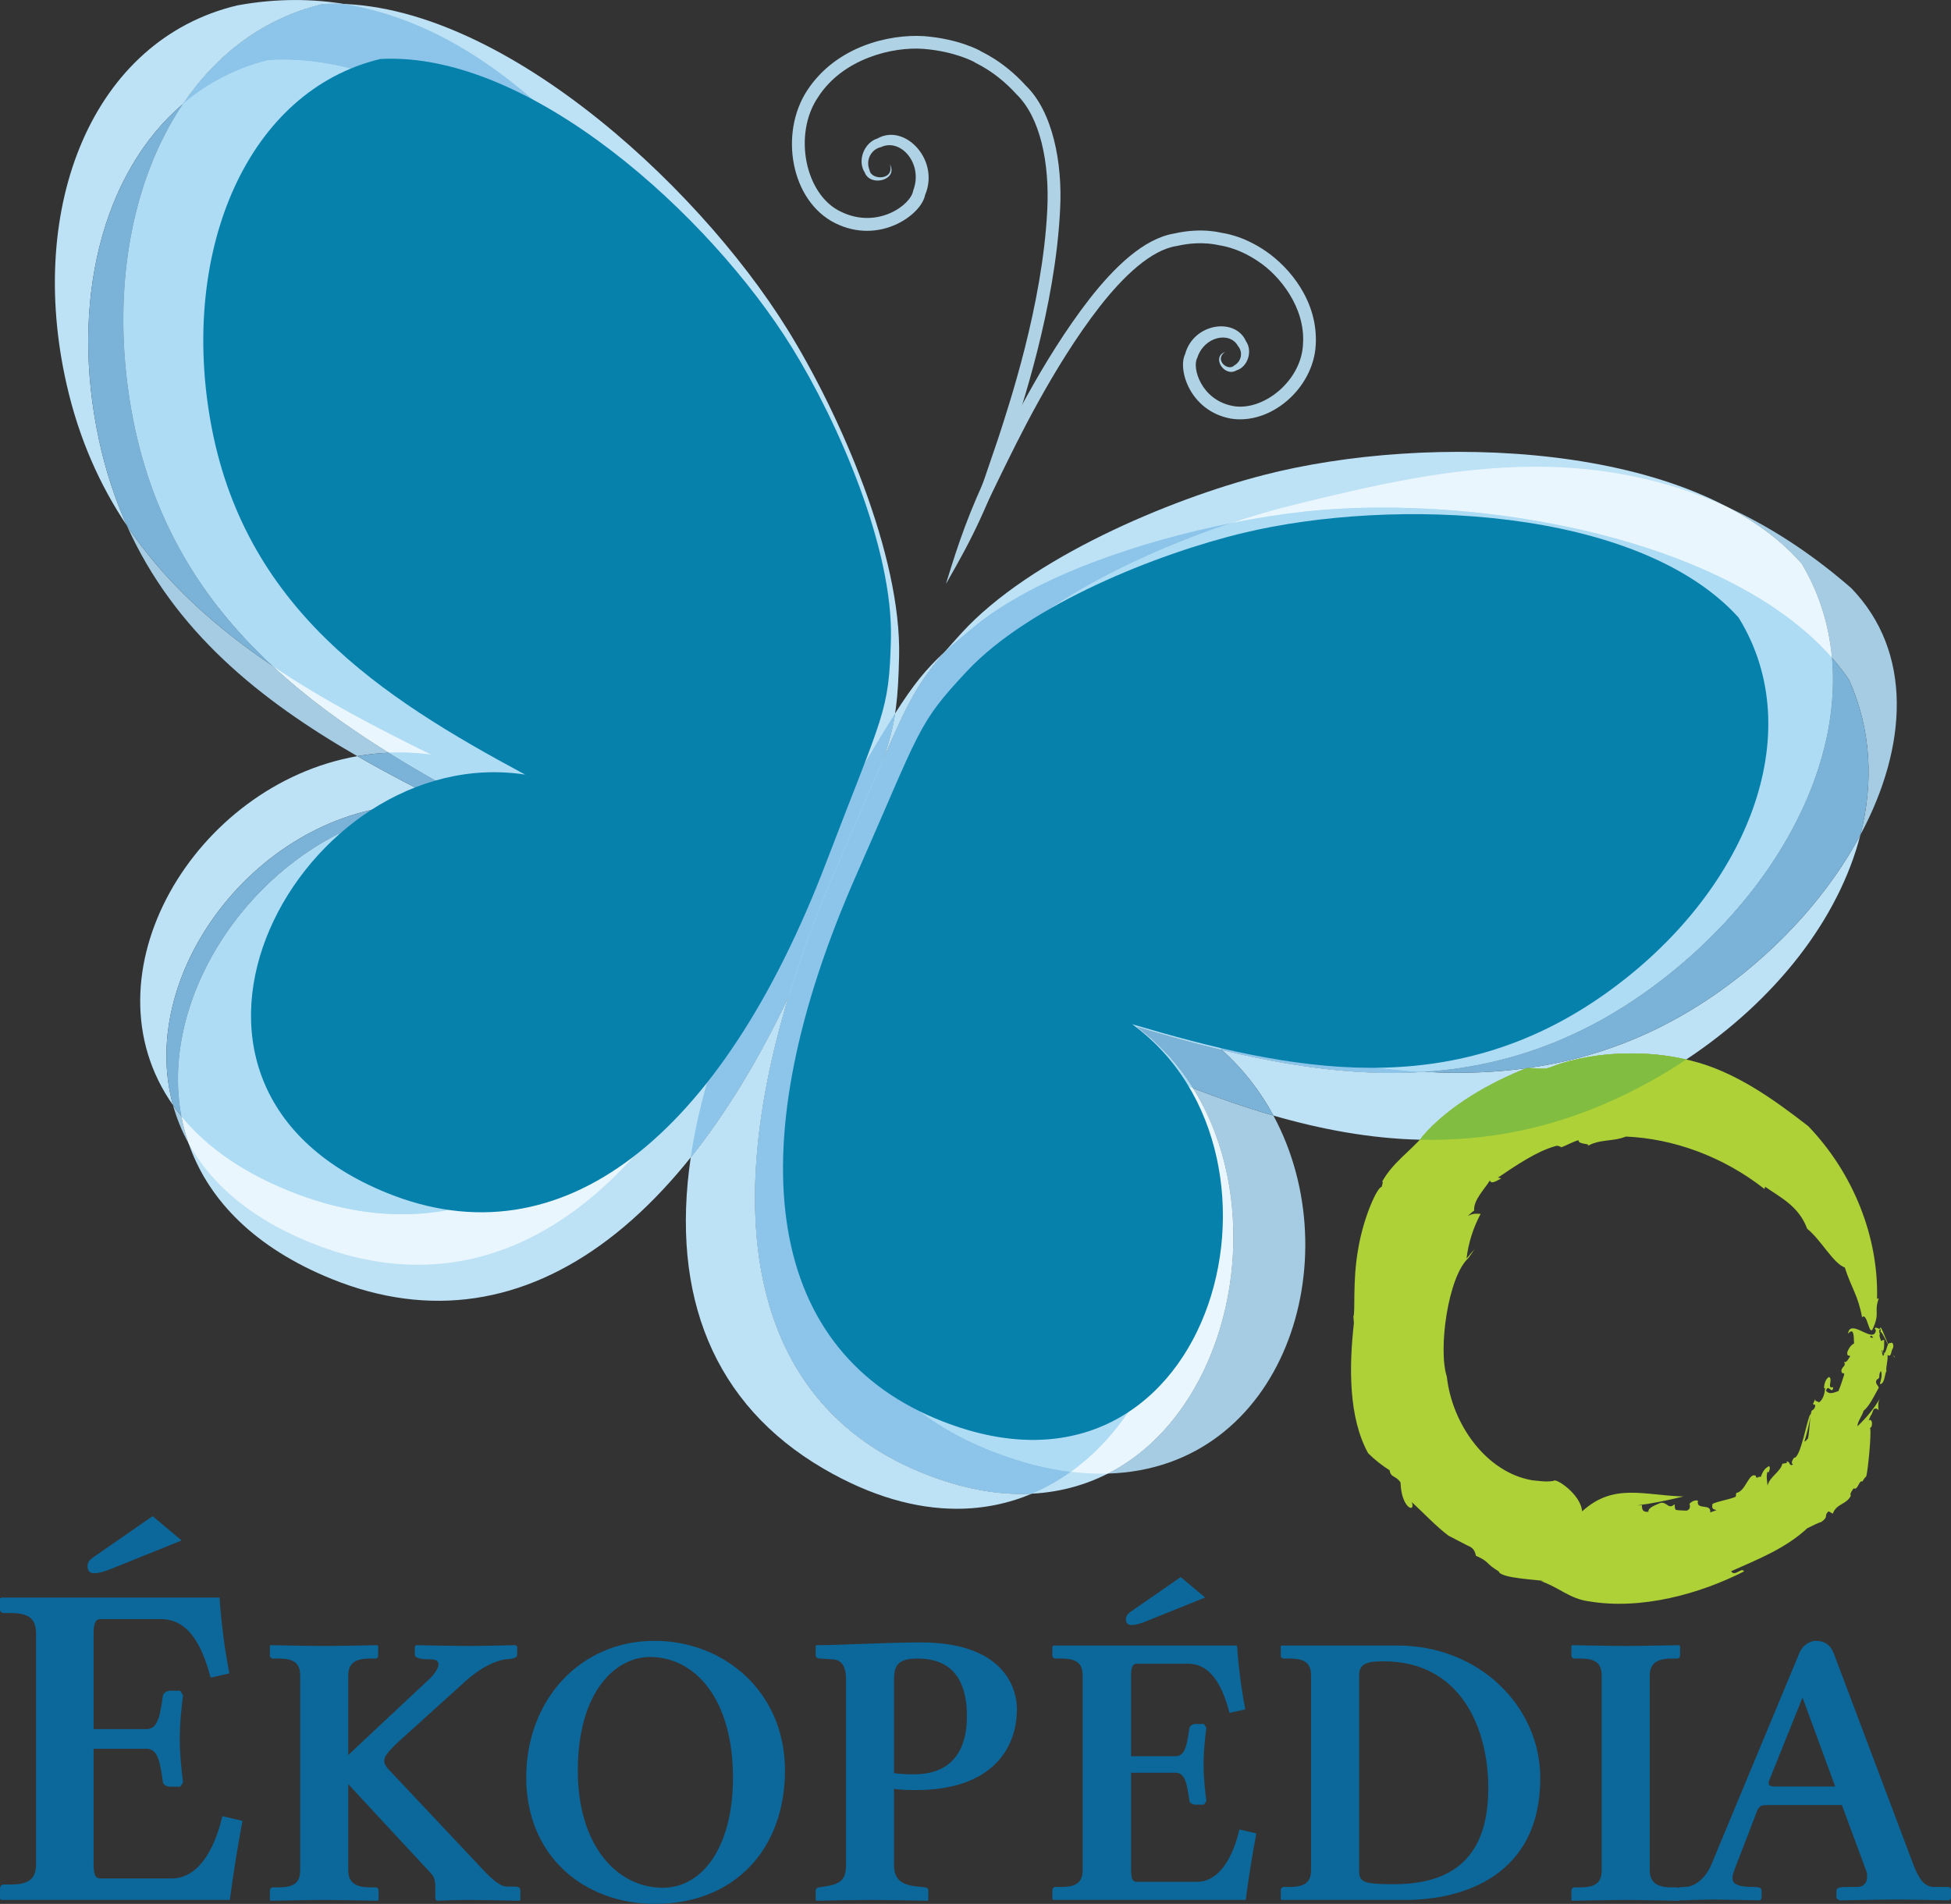 <?xml version="1.0" encoding="UTF-8"?>
<svg xmlns="http://www.w3.org/2000/svg" xmlns:xlink="http://www.w3.org/1999/xlink" width="365pt" height="356.22pt" viewBox="0 0 365 356.22" version="1.1">
<rect x="0" y="0" width="365" height="356.22" fill="#333333" stroke="none"/>
<defs>
<clipPath id="clip1">
  <path d="M 98 307 L 147 307 L 147 356.219 L 98 356.219 Z M 98 307 "/>
</clipPath>
</defs>
<g id="surface1">
<path style=" stroke:none;fill-rule:nonzero;fill:rgb(67.842%,81.96%,21.176%);fill-opacity:1;" d="M 307.172 281.625 L 306.293 281.664 C 309.102 281.305 312.008 280.715 314.938 279.992 C 307.453 279.766 301.871 277.422 295.984 282.781 C 295.766 279.59 290.984 276.41 290.637 277.078 C 289.277 277.312 288.023 277.086 286.66 276.961 L 289.332 277.328 L 286.66 276.961 C 278.137 275.52 271.68 266.586 270.676 257.562 C 269.031 252.566 270.867 238.906 274.711 235.387 C 275.141 234.824 275.461 234.223 275.949 233.703 C 275.062 234.527 275.168 234.582 274.359 235.484 C 274.734 232.414 275.672 229.617 277.004 227.105 C 276.816 227.117 276.648 227.105 276.48 227.098 C 276.016 227.07 275.547 227.047 274.641 227.473 C 275.031 227.152 275.363 226.781 275.797 226.504 C 275.582 224.547 277.918 222.277 278.73 220.863 C 278.941 221.617 279.953 220.977 280.867 220.469 L 280.242 220.328 C 283.539 218.117 287.414 215.441 290.918 214.461 C 291.379 214.262 291.84 214.492 292.117 214.66 C 293.172 214.242 294.203 213.652 295.312 213.324 C 295.25 214.332 298.219 213.758 296.734 214.605 C 299.055 213.039 301.691 213.676 304.176 212.652 C 313.008 213.027 322.297 216.328 330.117 222.469 L 330.223 222.039 C 333.059 224.035 336.52 225.652 338.086 229.887 C 340.762 232.066 342.898 236.305 345.133 237.16 C 346.352 240.953 347.641 242.426 348.359 246.469 C 348.828 245.941 349.148 246.777 349.434 247.609 C 349.762 248.562 350.047 249.52 350.457 248.422 C 351.723 245.551 350.566 245.441 351.492 242.914 L 351.164 243.023 C 351.473 231.48 346.762 219.504 338.277 210.688 C 331.871 205.73 324.609 200.453 316.301 198.426 C 307.438 196.207 297.465 196.879 290.383 199.578 C 289.309 200.074 288.301 199.988 287.281 199.902 C 286.734 199.855 286.184 199.809 285.617 199.852 C 279.098 202.418 271.066 206.785 265.938 212.832 L 266.23 212.586 C 263.504 215.68 260.664 217.445 258.586 221.051 C 258.84 221.188 258.523 221.738 258.492 222.078 C 257.719 221.996 255.105 227.641 254.102 233.641 C 253 239.656 253.594 245.633 253.199 246.285 L 253.293 247.547 C 252.383 255.605 252.25 265.195 255.965 271.914 C 257.184 273.125 258.723 274.32 259.977 275.09 C 260.152 276.508 261.23 276.086 262.02 277.391 C 262.16 282.234 264.879 283.188 264.129 281.047 C 266.508 283.25 268.703 285.617 271.004 287.336 L 274.562 289.18 C 275.641 289.578 275.953 290.234 276.113 291.082 C 278.801 292.266 277.723 292.398 280.391 294.004 C 280.68 295.352 288.098 295.562 288.809 295.832 L 288.289 295.84 C 291.586 296.945 293.621 299.117 297.195 299.602 C 307.109 301.285 318.082 298.18 326.27 294.02 C 326.086 293.582 325.676 293.82 325.227 294.055 C 324.742 294.312 324.211 294.566 323.863 293.98 C 328.68 291.82 334.004 289.766 338.098 285.945 C 339.043 285.488 340.188 284.879 340.746 284.758 C 342.238 283.668 341.117 283.652 342.094 282.762 L 342.887 283.207 C 343.59 281.273 345.422 281.559 346.266 279.844 C 346.023 279.555 346.406 279 346.789 278.465 C 347.188 278.711 347.441 278.277 347.676 277.848 C 347.914 277.406 348.137 276.969 348.477 277.238 L 348.426 277.188 C 348.648 276.852 348.746 276.574 349.141 276.238 C 349.43 275.402 350.172 268 349.859 267.203 L 350.121 266.941 C 350.449 265.977 349.934 265.344 349.574 265.832 L 350.043 264.695 L 350.055 264.852 L 350.52 263.715 C 350.68 263.531 351.148 263.402 351.461 263.867 C 351.328 263.09 351.355 262.285 351.691 261.648 C 350.719 263.418 349.055 265.387 347.504 266.852 C 347.477 265.984 348.445 264.809 348.645 263.953 C 349.652 263.199 350.609 261.215 351.477 259.656 C 351.5 259.27 350.59 258.816 351.168 258.082 C 351.945 257.809 351.289 257.137 351.914 256.527 C 352.164 257.395 351.898 258.164 351.684 258.961 C 352.594 259.008 352.59 257.074 352.938 256.461 C 352.715 256.113 353.25 254.555 353.129 253.52 C 353.922 254.047 353.703 252.754 354.176 252.176 C 354.312 251.488 354.004 251.027 353.695 251.293 C 353.305 251.176 353.125 251.695 352.973 252.215 C 352.777 252.859 352.621 253.504 352.129 252.938 C 352.578 252.73 352.5 251.398 352.496 250.691 C 352.324 250.684 352.223 250.734 352.148 250.789 C 352.004 250.891 351.941 250.988 351.656 250.68 C 351.801 249.906 351.25 249.078 351.777 248.641 C 351.902 248.789 351.805 249.105 351.781 249.332 C 351.84 248.781 352.547 250.184 353.223 251.582 C 353.914 253.016 354.57 254.453 354.461 253.785 C 354.254 253.895 353.648 252.484 353.066 251.074 C 352.438 249.555 351.84 248.031 351.797 248.422 C 351.664 248.727 351.453 248.617 351.242 248.512 C 351.035 248.406 350.836 248.297 350.738 248.613 L 351.297 249.316 C 351.074 250.176 350.199 250.484 349.879 250.176 C 349.961 249.418 350.766 250.543 351.48 251.668 C 352.176 252.754 352.781 253.84 352.566 253.23 L 352.297 253.719 C 352.031 253.148 351.82 251.719 352.363 251.195 C 351.883 251.164 351.75 250.441 351.602 249.852 L 351.695 249.645 C 351.477 249.027 351.629 248.188 350.973 248.578 C 350.934 250.301 349.699 249.715 348.434 249.125 C 347.203 248.551 345.945 247.977 345.73 249.539 C 346.863 248.27 346.805 249.996 346.859 251.391 C 346.484 251.5 345.934 252.074 345.59 253.008 C 345.547 253.844 345.906 253.539 346.148 253.73 C 345.84 254.172 345.508 255.023 344.969 254.824 C 345.531 255.57 344.391 255.781 344.5 256.582 C 344.609 256.973 344.684 256.949 344.77 256.922 C 344.844 256.902 344.922 256.879 345.035 257.133 C 344.742 258.133 344.266 259.512 343.941 260.27 C 343.355 260.445 342.23 261.074 341.613 260.188 C 341.848 259.496 342.125 259.703 342.375 259.91 C 342.633 260.129 342.859 260.344 342.973 259.543 C 341.641 259.883 343 258.109 342.184 257.629 C 341.527 257.984 341.281 258.922 341.223 259.762 L 341.418 259.645 C 341.441 260.402 341.156 261.867 340.277 262.387 C 339.941 262.07 339.527 262.277 339.609 261.754 L 339.199 262.641 C 339.281 262.805 339.363 262.973 339.551 262.742 C 339.699 263.297 339.367 263.672 339.016 263.906 C 338.816 263.84 338.68 265.203 338.555 266.566 C 338.426 267.965 338.309 269.363 338.145 269.223 C 337.773 269.859 337.109 269.66 337.129 270.504 C 337.348 270.633 337.805 269.086 338.18 267.535 C 338.586 265.848 338.895 264.16 338.695 264.645 C 338.176 264.926 336.895 272.941 335.613 272.758 C 335.32 273.211 335 273.793 335.438 273.965 C 335.039 274.297 334.922 274.043 334.773 273.785 C 334.656 273.574 334.516 273.363 334.188 273.48 C 334.238 273.535 334.398 273.578 334.266 273.73 L 333.449 273.867 C 333.098 275.395 331.055 276.297 330.676 277.977 C 330.664 277.352 330.371 276.379 330.652 275.402 L 330.934 275.445 C 330.922 275.254 331.309 274.598 330.953 274.312 C 330.148 274.734 329.758 275.34 329.438 276.297 L 328.816 276.355 L 328.949 276.477 C 328.535 276.469 328.527 276.414 328.484 276.215 L 328.457 276.102 C 327.172 275.457 326.617 278.996 324.863 279.328 C 324.609 279.754 324.965 279.535 324.656 280.082 C 323.113 280.664 321.898 280.75 320.395 281.359 C 320.234 282.129 320.297 282.359 321.141 282.543 L 319.949 282.984 C 320.227 281.164 317.238 282.672 317.66 280.781 C 317.199 280.617 316.559 280.848 316.078 281.355 C 316.172 281.734 316.336 282.375 315.543 282.645 C 314.27 282.566 314.59 282.645 313.543 282.508 C 313.172 282.113 313.43 281.809 313.262 281.445 C 312.621 282.086 312.23 281.789 311.785 281.492 C 311.449 281.273 311.086 281.051 310.566 281.227 C 309.824 281.578 308.289 282.043 308.391 282.852 C 307.27 282.977 307.18 282.348 307.172 281.625 "/>
<path style=" stroke:none;fill-rule:nonzero;fill:rgb(74.117%,88.234%,96.077%);fill-opacity:1;" d="M 168.207 122.926 C 168.68 103.922 157.156 77.461 147.254 61.527 C 130.074 33.883 91.914 -0.922 60.383 0.766 C 32.422 7.41 18.309 40.664 24.559 76.477 C 31.469 116.148 60.535 134.945 91.082 151.324 C 44.195 144.129 4.059 215.855 62.109 239.32 C 98.77 254.137 132.465 227.824 154.629 169.82 C 166.68 138.293 167.82 138.48 168.207 122.926 "/>
<path style=" stroke:none;fill-rule:nonzero;fill:rgb(74.117%,88.234%,96.077%);fill-opacity:1;" d="M 179.945 118.379 C 192.703 104.434 218.715 93.445 236.387 88.883 C 267.051 80.965 316.855 82.441 337.062 105.48 C 351.441 129.598 338.129 163.199 309.262 184.547 C 277.277 208.191 244.652 201.539 212.68 192.129 C 249.406 219.434 227.258 298.633 171.773 275.254 C 136.734 260.492 132 218.309 156.883 161.391 C 170.41 130.449 169.504 129.793 179.945 118.379 "/>
<path style=" stroke:none;fill-rule:nonzero;fill:rgb(64.705%,79.999%,88.626%);fill-opacity:1;" d="M 23.727 98.328 C 32.633 118.16 48.676 131.012 66.848 141.477 C 68.777 141.137 70.742 140.918 72.738 140.836 C 64.953 135.98 57.578 130.684 51.008 124.59 C 40.344 117.398 30.867 108.984 23.727 98.328 M 32.367 206.785 C 33.047 209.234 34.016 211.629 35.293 213.941 C 34.719 212.273 34.273 210.578 33.953 208.867 C 33.391 208.184 32.863 207.488 32.367 206.785 "/>
<path style=" stroke:none;fill-rule:nonzero;fill:rgb(91.371%,96.469%,99.216%);fill-opacity:1;" d="M 154.211 105.832 C 154.734 108.684 155.047 111.441 155.098 114.051 C 155.363 128.57 154.238 128.402 143.75 157.922 C 127.926 202.461 103.617 227.18 75.238 227.18 C 69.016 227.18 62.594 225.992 56.027 223.562 C 45.969 219.84 38.758 214.73 33.953 208.867 C 34.273 210.578 34.719 212.273 35.293 213.941 C 39.625 221.766 47.539 228.613 59.91 233.199 C 66.145 235.508 72.25 236.641 78.18 236.641 C 106.004 236.641 130.016 211.738 145.812 166.938 C 156.234 137.395 157.328 137.551 157.168 123.07 C 157.105 117.777 156 111.883 154.211 105.832 M 51.008 124.59 C 57.578 130.684 64.953 135.98 72.738 140.836 C 73.367 140.809 74 140.793 74.637 140.797 C 76.645 140.797 78.684 140.93 80.738 141.211 C 70.426 136.148 60.266 130.832 51.008 124.59 "/>
<path style=" stroke:none;fill-rule:nonzero;fill:rgb(64.705%,79.999%,88.626%);fill-opacity:1;" d="M 323.328 94.941 C 328.695 97.785 333.371 101.273 337.062 105.48 C 340.316 110.941 342.152 116.887 342.711 123.066 C 343.879 124.395 344.957 125.773 345.938 127.203 C 350.074 136.484 350.559 146.445 348.047 156.219 C 356.938 139.621 357.887 121.949 346.324 110.023 C 338.637 103.34 330.957 98.441 323.328 94.941 M 223.199 203.609 C 237.828 227.066 230.402 263.863 207.254 275.707 C 240.289 274.758 252.695 235.523 238.238 208.727 C 233.188 207.27 228.18 205.531 223.199 203.609 "/>
<path style=" stroke:none;fill-rule:nonzero;fill:rgb(91.371%,96.469%,99.216%);fill-opacity:1;" d="M 287.277 87.32 C 271.535 87.32 256.41 90.941 242.406 94.363 C 238.672 95.273 234.582 96.457 230.332 97.871 C 235.227 96.895 239.902 96.176 244.109 95.719 C 248.66 95.227 253.574 94.973 258.711 94.973 C 288.387 94.973 325.434 103.43 342.711 123.066 C 342.152 116.887 340.316 110.941 337.062 105.48 C 333.371 101.273 328.695 97.785 323.328 94.941 C 311.105 89.336 299.02 87.32 287.277 87.32 M 206.68 196.672 C 229.391 218.391 222.918 259.137 200.328 275.367 C 202.289 275.609 204.191 275.727 206.031 275.727 C 206.441 275.727 206.852 275.719 207.254 275.707 C 230.402 263.863 237.828 227.066 223.199 203.609 C 217.656 201.473 212.152 199.113 206.68 196.672 "/>
<path style=" stroke:none;fill-rule:nonzero;fill:rgb(74.117%,88.234%,96.077%);fill-opacity:1;" d="M 55.25 0.004 C 51.742 0.004 48.129 0.324 44.402 1.008 C 17.301 7.445 4.863 38.598 12.469 71.953 C 14.781 82.109 18.672 90.781 23.727 98.328 C 21.535 93.445 19.777 88.141 18.523 82.34 C 12.984 56.727 19.055 32.32 34.254 19.434 C 40.566 10.082 49.406 3.375 60.383 0.766 C 61.121 0.727 61.859 0.707 62.609 0.707 C 63.207 0.707 63.805 0.719 64.406 0.746 C 61.438 0.258 58.387 0.004 55.25 0.004 M 66.848 141.477 C 36.426 146.809 15.188 182.398 32.367 206.785 C 25.344 181.434 49.32 150.461 79 150.465 C 80.809 150.465 82.648 150.578 84.496 150.816 L 84.535 150.816 C 78.531 147.848 72.582 144.777 66.848 141.477 "/>
<path style=" stroke:none;fill-rule:nonzero;fill:rgb(54.901%,77.254%,91.371%);fill-opacity:1;" d="M 62.609 0.707 C 61.859 0.707 61.121 0.727 60.383 0.766 C 49.406 3.375 40.566 10.082 34.254 19.434 C 38.758 15.613 44.07 12.809 50.117 11.281 C 51.074 11.215 52.039 11.184 53.008 11.184 C 82.52 11.184 118.297 41.695 135.078 66.309 C 142.082 76.578 150.02 91.645 154.211 105.832 C 151.16 89.293 140.852 69.555 132.02 56.949 C 117.074 35.633 95.332 5.805 64.406 0.746 C 63.805 0.719 63.207 0.707 62.609 0.707 M 84.496 150.816 L 84.551 150.824 L 84.535 150.816 L 84.496 150.816 "/>
<path style=" stroke:none;fill-rule:nonzero;fill:rgb(48.235%,70.195%,84.705%);fill-opacity:1;" d="M 34.254 19.434 C 19.055 32.32 12.984 56.727 18.523 82.34 C 19.777 88.141 21.535 93.445 23.727 98.328 C 30.867 108.984 40.344 117.398 51.008 124.59 C 38.039 112.562 28.207 97.43 24.559 76.477 C 20.762 54.723 24.48 33.91 34.254 19.434 M 72.738 140.836 C 70.742 140.918 68.777 141.137 66.848 141.477 C 72.582 144.777 78.531 147.848 84.535 150.816 C 86.695 150.82 88.883 150.984 91.082 151.324 C 84.848 147.98 78.676 144.535 72.738 140.836 M 79 150.465 C 49.32 150.461 25.344 181.434 32.367 206.785 C 32.863 207.488 33.391 208.184 33.953 208.867 C 28.93 182.062 54.324 150.816 84.469 150.816 L 84.496 150.816 C 82.648 150.578 80.809 150.465 79 150.465 "/>
<path style=" stroke:none;fill-rule:nonzero;fill:rgb(67.842%,86.273%,95.685%);fill-opacity:1;" d="M 53.008 11.184 C 52.039 11.184 51.074 11.215 50.117 11.281 C 44.07 12.809 38.758 15.613 34.254 19.434 C 24.48 33.91 20.762 54.723 24.559 76.477 C 28.207 97.43 38.039 112.562 51.008 124.59 C 60.266 130.832 70.426 136.148 80.738 141.211 C 78.684 140.93 76.645 140.797 74.637 140.797 C 74 140.793 73.367 140.809 72.738 140.836 C 78.676 144.535 84.848 147.98 91.082 151.324 C 88.883 150.984 86.695 150.82 84.535 150.816 L 84.551 150.824 L 84.496 150.816 L 84.469 150.816 C 54.324 150.816 28.93 182.062 33.953 208.867 C 38.758 214.73 45.969 219.84 56.027 223.562 C 62.594 225.992 69.016 227.18 75.238 227.18 C 103.617 227.18 127.926 202.461 143.75 157.922 C 154.238 128.402 155.363 128.57 155.098 114.051 C 155.047 111.441 154.734 108.684 154.211 105.832 C 150.02 91.645 142.082 76.578 135.078 66.309 C 118.297 41.695 82.52 11.184 53.008 11.184 "/>
<path style=" stroke:none;fill-rule:nonzero;fill:rgb(74.117%,88.234%,96.077%);fill-opacity:1;" d="M 176.793 121.906 C 173.137 125.281 170.832 128.176 167.461 133.477 C 167.039 136.156 166.379 138.691 165.305 141.879 C 169.914 131.246 171.777 127.719 176.793 121.906 M 348.047 156.219 C 342.289 166.965 333.203 177.262 322.027 185.258 C 306.023 196.707 289.434 200.715 272.625 200.715 C 270.539 200.715 268.449 200.652 266.359 200.535 C 264.332 200.672 262.309 200.734 260.281 200.734 C 249.695 200.734 239.113 198.98 228.574 196.441 C 232.582 200.02 235.797 204.195 238.238 208.727 C 247.227 211.32 256.344 213.02 265.633 213.242 C 265.832 213.027 266.031 212.809 266.23 212.586 L 265.938 212.832 C 271.066 206.785 279.098 202.418 285.617 199.852 C 285.777 199.84 285.938 199.836 286.098 199.836 C 286.496 199.836 286.891 199.867 287.281 199.902 C 287.676 199.934 288.066 199.969 288.461 199.969 C 289.09 199.969 289.723 199.883 290.383 199.578 C 294.57 197.98 299.766 197.094 305.145 197.094 C 308.59 197.094 312.105 197.461 315.48 198.23 C 332.254 187.105 344.012 171.906 348.047 156.219 "/>
<path style=" stroke:none;fill-rule:nonzero;fill:rgb(67.842%,81.96%,21.176%);fill-opacity:1;" d="M 305.145 197.094 C 299.766 197.094 294.57 197.98 290.383 199.578 C 289.723 199.883 289.09 199.969 288.461 199.969 C 288.066 199.969 287.676 199.934 287.281 199.902 C 286.891 199.867 286.496 199.836 286.098 199.836 C 285.938 199.836 285.777 199.84 285.617 199.852 C 279.098 202.418 271.066 206.785 265.938 212.832 L 266.23 212.586 C 266.031 212.809 265.832 213.027 265.633 213.242 C 266.324 213.258 267.02 213.266 267.711 213.266 C 280.539 213.266 293.703 210.383 307.316 203.105 C 310.152 201.59 312.879 199.961 315.48 198.23 C 312.105 197.461 308.59 197.094 305.145 197.094 "/>
<path style=" stroke:none;fill-rule:nonzero;fill:rgb(50.195%,74.117%,25.49%);fill-opacity:1;" d="M 305.145 197.094 C 299.766 197.094 294.57 197.98 290.383 199.578 C 289.723 199.883 289.09 199.969 288.461 199.969 C 288.066 199.969 287.676 199.934 287.281 199.902 C 286.891 199.867 286.496 199.836 286.098 199.836 C 285.938 199.836 285.777 199.84 285.617 199.852 C 279.098 202.418 271.066 206.785 265.938 212.832 L 266.23 212.586 C 266.031 212.809 265.832 213.027 265.633 213.242 C 266.324 213.258 267.02 213.266 267.711 213.266 C 280.539 213.266 293.703 210.383 307.316 203.105 C 310.152 201.59 312.879 199.961 315.48 198.23 C 312.105 197.461 308.59 197.094 305.145 197.094 "/>
<path style=" stroke:none;fill-rule:nonzero;fill:rgb(74.117%,88.234%,96.077%);fill-opacity:1;" d="M 147.512 186.539 C 141.938 198.285 135.809 208.328 129.223 216.559 C 125.414 242.477 133.52 262.785 154.023 274.766 C 163.012 280.012 171.402 282.293 179.004 282.293 C 184.062 282.293 188.77 281.281 193.062 279.465 C 192.414 279.496 191.754 279.516 191.09 279.516 C 185.215 279.516 178.762 278.199 171.773 275.254 C 142.117 262.762 134.172 230.625 147.512 186.539 "/>
<path style=" stroke:none;fill-rule:nonzero;fill:rgb(54.901%,77.254%,91.371%);fill-opacity:1;" d="M 167.461 133.477 C 164.266 138.496 160.117 145.672 152.949 157.441 C 139.746 179.137 131.785 199.117 129.223 216.559 C 135.809 208.328 141.938 198.285 147.512 186.539 C 149.934 178.535 153.059 170.137 156.883 161.391 C 160.602 152.883 163.23 146.66 165.305 141.879 C 166.379 138.691 167.039 136.156 167.461 133.477 "/>
<path style=" stroke:none;fill-rule:nonzero;fill:rgb(54.901%,77.254%,91.371%);fill-opacity:1;" d="M 230.332 97.871 C 213.34 101.273 193.734 107.809 182.152 117.312 C 180.027 119.055 178.297 120.523 176.793 121.906 C 171.777 127.719 169.914 131.246 165.305 141.879 C 163.23 146.66 160.602 152.883 156.883 161.391 C 153.059 170.137 149.934 178.535 147.512 186.539 C 134.172 230.625 142.117 262.762 171.773 275.254 C 178.762 278.199 185.215 279.516 191.09 279.516 C 191.754 279.516 192.414 279.496 193.062 279.465 C 195.637 278.375 198.066 276.992 200.328 275.367 C 195.887 274.816 191.141 273.629 186.09 271.695 C 149.445 257.699 142.383 217.586 164.852 163.422 C 177.066 133.98 176.105 133.355 186.191 122.488 C 195.934 111.984 214.266 103.234 230.332 97.871 M 223.574 192.59 C 225.363 193.773 227.027 195.062 228.574 196.441 C 239.113 198.98 249.695 200.734 260.281 200.734 C 262.309 200.734 264.332 200.672 266.359 200.535 C 252.148 199.742 237.816 196.406 223.574 192.59 "/>
<path style=" stroke:none;fill-rule:nonzero;fill:rgb(48.235%,70.195%,84.705%);fill-opacity:1;" d="M 342.711 123.066 C 344.617 144.184 331.594 168.035 309.262 184.547 C 295.051 195.051 280.711 199.574 266.359 200.535 C 268.449 200.652 270.539 200.715 272.625 200.715 C 289.434 200.715 306.023 196.707 322.027 185.258 C 333.203 177.262 342.289 166.965 348.047 156.219 C 350.559 146.445 350.074 136.484 345.938 127.203 C 344.957 125.773 343.879 124.395 342.711 123.066 M 212.68 192.129 C 216.98 195.328 220.473 199.238 223.199 203.609 C 228.18 205.531 233.188 207.27 238.238 208.727 C 235.797 204.195 232.582 200.02 228.574 196.441 C 223.262 195.164 217.961 193.684 212.68 192.129 "/>
<path style=" stroke:none;fill-rule:nonzero;fill:rgb(67.842%,86.273%,95.685%);fill-opacity:1;" d="M 258.711 94.973 C 253.574 94.973 248.66 95.227 244.109 95.719 C 239.902 96.176 235.227 96.895 230.332 97.871 C 214.266 103.234 195.934 111.984 186.191 122.488 C 176.105 133.355 177.066 133.98 164.852 163.422 C 142.383 217.586 149.445 257.699 186.09 271.695 C 191.141 273.629 195.887 274.816 200.328 275.367 C 222.918 259.137 229.391 218.391 206.68 196.672 C 212.152 199.113 217.656 201.473 223.199 203.609 C 220.473 199.238 216.98 195.328 212.68 192.129 C 217.961 193.684 223.262 195.164 228.574 196.441 C 227.027 195.062 225.363 193.773 223.574 192.59 C 237.816 196.406 252.148 199.742 266.359 200.535 C 280.711 199.574 295.051 195.051 309.262 184.547 C 331.594 168.035 344.617 144.184 342.711 123.066 C 325.434 103.43 288.387 94.973 258.711 94.973 "/>
<path style=" stroke:none;fill-rule:nonzero;fill:rgb(1.961%,50.587%,67.45%);fill-opacity:1;" d="M 166.676 119.594 C 167.105 102.688 156.914 79.164 148.148 65 C 132.938 40.43 99.129 9.508 71.16 11.039 C 46.359 16.977 33.809 46.57 39.312 78.414 C 45.402 113.699 71.164 130.387 98.242 144.926 C 56.664 138.57 20.996 202.41 72.461 223.227 C 104.961 236.371 134.871 212.934 154.586 161.316 C 165.305 133.262 166.316 133.43 166.676 119.594 "/>
<path style=" stroke:none;fill-rule:nonzero;fill:rgb(1.961%,50.587%,67.45%);fill-opacity:1;" d="M 180.996 125.48 C 192.582 113.164 216.375 103.613 232.566 99.719 C 260.668 92.957 306.445 94.766 325.246 115.527 C 338.695 137.199 326.797 167.059 300.48 185.82 C 271.328 206.605 241.281 200.344 211.805 191.629 C 245.828 216.363 226.262 286.828 175.047 265.414 C 142.699 251.891 137.934 214.191 160.234 163.641 C 172.352 136.164 171.516 135.566 180.996 125.48 "/>
<path style=" stroke:none;fill-rule:nonzero;fill:rgb(69.019%,82.352%,89.803%);fill-opacity:1;" d="M 176.984 109.211 C 180.805 101.879 183.355 96.922 187.605 88.074 C 189.953 83.355 196.855 68.785 205.773 57.316 C 210.195 51.672 215.391 46.715 220.199 46.016 C 225.004 44.914 228.188 45.961 228.148 45.898 C 228.105 45.93 231.422 46.176 235.484 48.969 C 239.355 51.531 244.246 57.512 243.77 64.352 C 243.531 71.219 236.316 77.039 230.633 75.957 C 224.66 74.824 222.961 68.711 223.988 66.961 C 225.27 62.914 230.094 61.969 231.594 64.723 C 232.582 65.875 232.277 67.582 230.922 68.371 C 229.727 69.578 227.094 67.305 229.172 65.859 C 226.594 66.805 229.062 70.648 231.324 69.297 C 233.434 68.668 234.391 65.68 233.105 63.848 C 231.121 59.316 223.266 60.434 221.711 66.273 C 220.312 69.129 222.586 76.855 230.215 78.312 C 237.707 79.566 245.707 72.684 246.152 64.547 C 246.625 56.293 241.188 50 236.824 47 C 232.27 43.883 228.555 43.602 228.598 43.566 C 228.645 43.633 225.066 42.469 219.684 43.688 C 213.93 44.637 208.43 50.074 203.898 55.836 C 194.727 67.633 187.828 82.266 185.465 87.043 C 181.215 95.969 179.398 101.309 176.984 109.211 "/>
<path style=" stroke:none;fill-rule:nonzero;fill:rgb(69.019%,82.352%,89.803%);fill-opacity:1;" d="M 176.984 109.211 C 182.074 100.477 185.082 94.203 189.012 82.746 C 191.023 76.547 197.406 57.688 198.32 39.359 C 198.836 30.387 196.879 20.828 191.945 16.051 C 187.461 11.105 183.242 9.59 183.344 9.48 C 183.387 9.527 179.504 7.273 172.859 6.762 C 166.445 6.359 156.488 8.59 151.027 16.895 C 145.727 24.969 147.953 37.613 156.238 41.746 C 164.539 45.879 172.375 40.184 173.062 36.5 C 175.871 29.945 169.293 23.023 164.18 25.898 C 161.633 26.703 160.352 30.078 161.777 32.273 C 162.812 35.051 168.141 33.691 166.465 30.719 C 167.457 33.77 162.949 33.793 162.672 31.809 C 161.898 29.953 162.984 27.926 164.816 27.523 C 168.523 25.785 172.773 30.664 170.836 35.668 C 170.484 38.273 164.203 42.98 157.32 39.609 C 150.629 36.48 148.32 25.125 153.055 18.164 C 157.68 10.984 166.922 8.711 172.734 9.141 C 178.801 9.617 182.355 11.66 182.309 11.621 C 182.215 11.727 186.059 13.113 190.152 17.621 C 194.617 21.961 196.363 30.398 195.93 39.266 C 195.051 57.078 188.734 75.867 186.758 81.988 C 182.895 93.363 180.707 99.816 176.984 109.211 "/>
<path style=" stroke:none;fill-rule:nonzero;fill:rgb(4.7%,40.399%,60.399%);fill-opacity:1;" d="M 33.98 288.223 L 21.371 293.305 C 19.531 294.09 18.391 294.355 17.602 294.355 C 16.816 294.355 16.375 293.918 16.375 293.043 C 16.375 292.43 16.551 291.988 17.691 291.199 L 28.551 283.672 Z M 0 355.309 L 0 353.383 C 0 352.855 0.352 352.594 0.699 352.594 L 1.926 352.594 C 5.43 352.594 6.742 351.543 6.742 348.738 L 6.742 305.652 C 6.742 302.852 5.43 301.801 1.926 301.801 L 0.699 301.801 C 0.352 301.801 0 301.535 0 301.098 L 0 299.086 L 0.262 298.906 L 41.074 298.906 C 41.426 303.988 42.039 308.629 42.914 313.098 L 39.41 313.883 C 38.184 309.418 35.996 302.938 30.125 302.938 L 18.742 302.938 C 17.953 302.938 17.516 303.637 17.516 305.477 L 17.516 323.52 L 27.41 323.52 C 29.602 323.52 29.953 320.805 30.477 317.301 C 30.477 316.949 31.004 316.336 31.879 316.336 L 33.719 316.336 L 34.242 317.211 C 34.066 318.613 33.629 322.117 33.629 325.355 C 33.629 328.508 34.066 332.012 34.242 333.5 L 33.719 334.289 L 31.879 334.289 C 31.004 334.289 30.477 333.766 30.477 333.414 C 29.953 329.824 29.602 327.195 27.41 327.195 L 17.516 327.195 L 17.516 348.914 C 17.516 350.93 17.953 351.457 18.742 351.457 L 32.141 351.457 C 36.957 351.457 40.109 346.289 41.598 339.809 L 45.363 340.684 C 44.488 345.324 43.613 350.754 43 355.484 L 0.262 355.484 L 0 355.309 "/>
<path style=" stroke:none;fill-rule:nonzero;fill:rgb(4.7%,40.399%,60.399%);fill-opacity:1;" d="M 69.203 353.125 L 70.234 353.125 C 70.602 353.125 70.824 353.348 70.824 353.789 L 70.824 355.484 L 70.676 355.629 C 70.676 355.629 63.309 355.484 60.656 355.484 C 57.781 355.484 50.637 355.629 50.637 355.629 L 50.488 355.484 L 50.488 353.789 C 50.488 353.348 50.781 353.125 51.078 353.125 L 52.109 353.125 C 55.055 353.125 56.16 352.242 56.16 349.883 L 56.16 313.559 C 56.16 311.203 55.055 310.316 52.109 310.316 L 51.078 310.316 C 50.781 310.316 50.488 310.098 50.488 309.73 L 50.488 307.961 L 50.637 307.812 C 50.637 307.812 57.781 307.961 60.656 307.961 C 63.309 307.961 70.602 307.812 70.602 307.812 L 70.75 307.961 L 70.75 309.73 C 70.75 310.098 70.527 310.316 70.234 310.316 L 69.129 310.316 C 66.105 310.316 65.148 311.496 65.148 313.559 L 65.148 328.367 L 80.473 314.004 C 81.508 313.043 83.348 310.465 80.547 310.465 C 79 310.465 77.602 310.316 77.602 309.582 L 77.602 308.035 L 77.895 307.812 C 77.895 307.812 84.895 307.961 87.77 307.961 C 90.348 307.961 96.391 307.812 96.391 307.812 L 96.758 308.035 L 96.758 309.582 C 96.758 310.242 95.801 310.391 94.547 310.465 C 92.262 310.836 89.465 312.234 86.148 315.402 L 74.727 325.719 C 71.559 328.664 71.266 329.473 72.738 331.098 L 90.348 349.809 C 92.188 351.727 93.59 352.977 94.844 352.977 L 96.168 352.977 C 97.273 352.977 97.348 353.273 97.348 353.863 L 97.348 355.484 L 97.125 355.629 C 97.125 355.629 90.348 355.484 87.547 355.484 C 84.895 355.484 81.727 355.629 81.727 355.629 L 81.434 355.336 L 81.434 353.422 C 81.434 352.02 81.434 351.281 80.328 350.18 L 65.148 333.82 L 65.148 349.883 C 65.148 351.945 66.18 353.125 69.203 353.125 "/>
<g clip-path="url(#clip1)" clip-rule="nonzero">
<path style=" stroke:none;fill-rule:nonzero;fill:rgb(4.7%,40.399%,60.399%);fill-opacity:1;" d="M 108.102 331.316 C 108.102 345.168 115.32 353.199 124.016 353.199 C 131.457 353.199 137.129 345.465 137.129 332.645 C 137.129 317.688 129.91 310.023 121.582 310.023 C 115.32 310.023 108.102 316.285 108.102 331.316 Z M 122.543 356.219 C 109.133 356.219 98.449 347.156 98.449 332.57 C 98.449 318.129 108.469 307.004 122.469 307.004 C 135.508 307.004 146.855 316.582 146.855 331.242 C 146.855 345.977 137.426 356.219 122.543 356.219 "/>
</g>
<path style=" stroke:none;fill-rule:nonzero;fill:rgb(4.7%,40.399%,60.399%);fill-opacity:1;" d="M 167.258 331.758 C 168.293 331.906 169.84 331.98 170.945 331.98 C 176.984 331.98 180.891 328.738 180.891 321.074 C 180.891 312.086 175.953 310.316 171.68 310.316 C 167.777 310.316 167.258 311.793 167.258 314.371 Z M 158.273 314.223 C 158.273 311.645 157.387 310.539 155.766 310.465 L 153.406 310.316 C 152.82 310.316 152.598 310.023 152.598 309.73 L 152.598 307.961 L 152.746 307.812 C 157.094 307.812 166.301 307.297 172.27 307.297 C 187.078 307.297 190.246 315.105 190.246 319.824 C 190.246 326.895 185.828 334.926 171.312 334.926 C 169.543 334.926 168.293 334.852 167.258 334.707 L 167.258 348.926 C 167.258 351.727 168.734 352.684 171.68 352.977 L 173.078 353.125 C 173.523 353.199 173.672 353.348 173.672 353.789 L 173.672 355.484 L 173.523 355.629 C 170.797 355.559 165.566 355.484 162.766 355.484 C 159.965 355.484 155.473 355.559 152.746 355.629 L 152.598 355.484 L 152.598 353.789 C 152.598 353.348 152.895 353.199 153.188 353.125 L 154.219 352.977 C 157.238 352.535 158.273 351.727 158.273 348.926 L 158.273 314.223 "/>
<path style=" stroke:none;fill-rule:nonzero;fill:rgb(4.7%,40.399%,60.399%);fill-opacity:1;" d="M 225.461 298.898 L 214.852 303.172 C 213.305 303.836 212.348 304.055 211.684 304.055 C 211.02 304.055 210.652 303.688 210.652 302.949 C 210.652 302.434 210.801 302.066 211.758 301.402 L 220.895 295.066 Z M 196.875 355.336 L 196.875 353.715 C 196.875 353.273 197.168 353.051 197.465 353.051 L 198.496 353.051 C 201.441 353.051 202.547 352.168 202.547 349.809 L 202.547 313.559 C 202.547 311.203 201.441 310.316 198.496 310.316 L 197.465 310.316 C 197.168 310.316 196.875 310.098 196.875 309.73 L 196.875 308.035 L 197.098 307.887 L 231.43 307.887 C 231.727 312.16 232.242 316.066 232.977 319.824 L 230.031 320.484 C 228.996 316.727 227.156 311.277 222.219 311.277 L 212.641 311.277 C 211.98 311.277 211.609 311.863 211.609 313.414 L 211.609 328.59 L 219.938 328.59 C 221.777 328.59 222.074 326.305 222.516 323.359 C 222.516 323.066 222.957 322.551 223.695 322.551 L 225.242 322.551 L 225.684 323.285 C 225.535 324.465 225.168 327.41 225.168 330.137 C 225.168 332.789 225.535 335.738 225.684 336.988 L 225.242 337.652 L 223.695 337.652 C 222.957 337.652 222.516 337.211 222.516 336.918 C 222.074 333.895 221.777 331.684 219.938 331.684 L 211.609 331.684 L 211.609 349.957 C 211.609 351.652 211.98 352.094 212.641 352.094 L 223.914 352.094 C 227.969 352.094 230.621 347.746 231.871 342.297 L 235.039 343.031 C 234.305 346.938 233.566 351.504 233.051 355.484 L 197.098 355.484 L 196.875 355.336 "/>
<path style=" stroke:none;fill-rule:nonzero;fill:rgb(4.7%,40.399%,60.399%);fill-opacity:1;" d="M 260.676 352.535 C 270.109 352.535 278.434 349 278.434 334.559 C 278.434 323.434 273.352 310.836 258.836 310.836 C 256.184 310.836 254.266 311.055 254.266 313.414 L 254.266 349.957 C 254.266 352.094 254.93 352.535 260.676 352.535 Z M 239.605 355.336 L 239.605 353.715 C 239.605 353.273 239.902 353.051 240.195 353.051 L 241.227 353.051 C 244.172 353.051 245.277 352.168 245.277 349.809 L 245.277 313.559 C 245.277 311.203 244.172 310.316 241.227 310.316 L 240.195 310.316 C 239.902 310.316 239.605 310.098 239.605 309.73 L 239.605 308.035 L 239.754 307.887 L 261.562 307.887 C 276.52 307.887 288.16 319.086 288.16 332.715 C 288.16 350.84 273.867 355.484 262.887 355.484 L 239.754 355.484 L 239.605 355.336 "/>
<path style=" stroke:none;fill-rule:nonzero;fill:rgb(4.7%,40.399%,60.399%);fill-opacity:1;" d="M 312.691 353.125 L 313.723 353.125 C 314.09 353.125 314.312 353.348 314.312 353.789 L 314.312 355.484 L 314.164 355.629 C 314.164 355.629 306.797 355.484 304.145 355.484 C 301.27 355.484 294.121 355.629 294.121 355.629 L 293.977 355.484 L 293.977 353.789 C 293.977 353.348 294.27 353.125 294.566 353.125 L 295.598 353.125 C 298.543 353.125 299.648 352.242 299.648 349.883 L 299.648 313.559 C 299.648 311.203 298.543 310.316 295.598 310.316 L 294.566 310.316 C 294.27 310.316 293.977 310.098 293.977 309.73 L 293.977 307.961 L 294.121 307.812 C 294.121 307.812 301.27 307.961 304.145 307.961 C 306.797 307.961 314.164 307.812 314.164 307.812 L 314.312 307.961 L 314.312 309.73 C 314.312 310.098 314.09 310.316 313.723 310.316 L 312.691 310.316 C 309.672 310.316 308.637 311.496 308.637 313.559 L 308.637 349.883 C 308.637 351.945 309.672 353.125 312.691 353.125 "/>
<path style=" stroke:none;fill-rule:nonzero;fill:rgb(4.7%,40.399%,60.399%);fill-opacity:1;" d="M 343.34 334.266 L 337.223 317.613 L 330.887 333.379 C 330.887 334.043 330.961 334.266 332.285 334.266 Z M 328.016 353.051 C 329.191 353.051 329.562 353.199 329.562 353.789 L 329.562 355.262 L 329.191 355.559 C 329.191 355.559 322.414 355.41 320.645 355.41 C 318.805 355.41 314.383 355.559 314.383 355.559 L 313.793 355.336 L 313.793 353.789 C 313.793 353.051 314.383 353.051 315.266 353.051 C 316.742 353.051 318.949 351.801 320.203 348.777 L 336.633 309.289 C 337.371 307.52 338.918 307.004 339.727 307.004 C 341.273 307.004 342.453 307.738 343.043 309.289 L 357.926 348.777 C 358.957 351.504 359.988 353.051 361.832 353.051 L 363.895 353.051 C 365 353.051 365 353.199 365 353.789 L 365 355.262 L 364.633 355.559 C 364.633 355.559 357.559 355.41 354.758 355.41 C 352.105 355.41 344.148 355.559 344.148 355.559 L 343.559 355.188 L 343.559 353.789 C 343.559 353.199 344.148 353.051 345.477 353.051 L 347.465 353.051 C 348.719 353.051 349.305 352.242 349.305 351.137 C 349.305 350.77 349.305 350.324 349.16 350.105 L 344.59 337.727 L 331.035 337.727 C 329.562 337.727 329.191 337.801 328.75 338.758 L 324.551 349.664 C 323.738 351.801 323.664 353.051 328.016 353.051 "/>
</g>
</svg>
